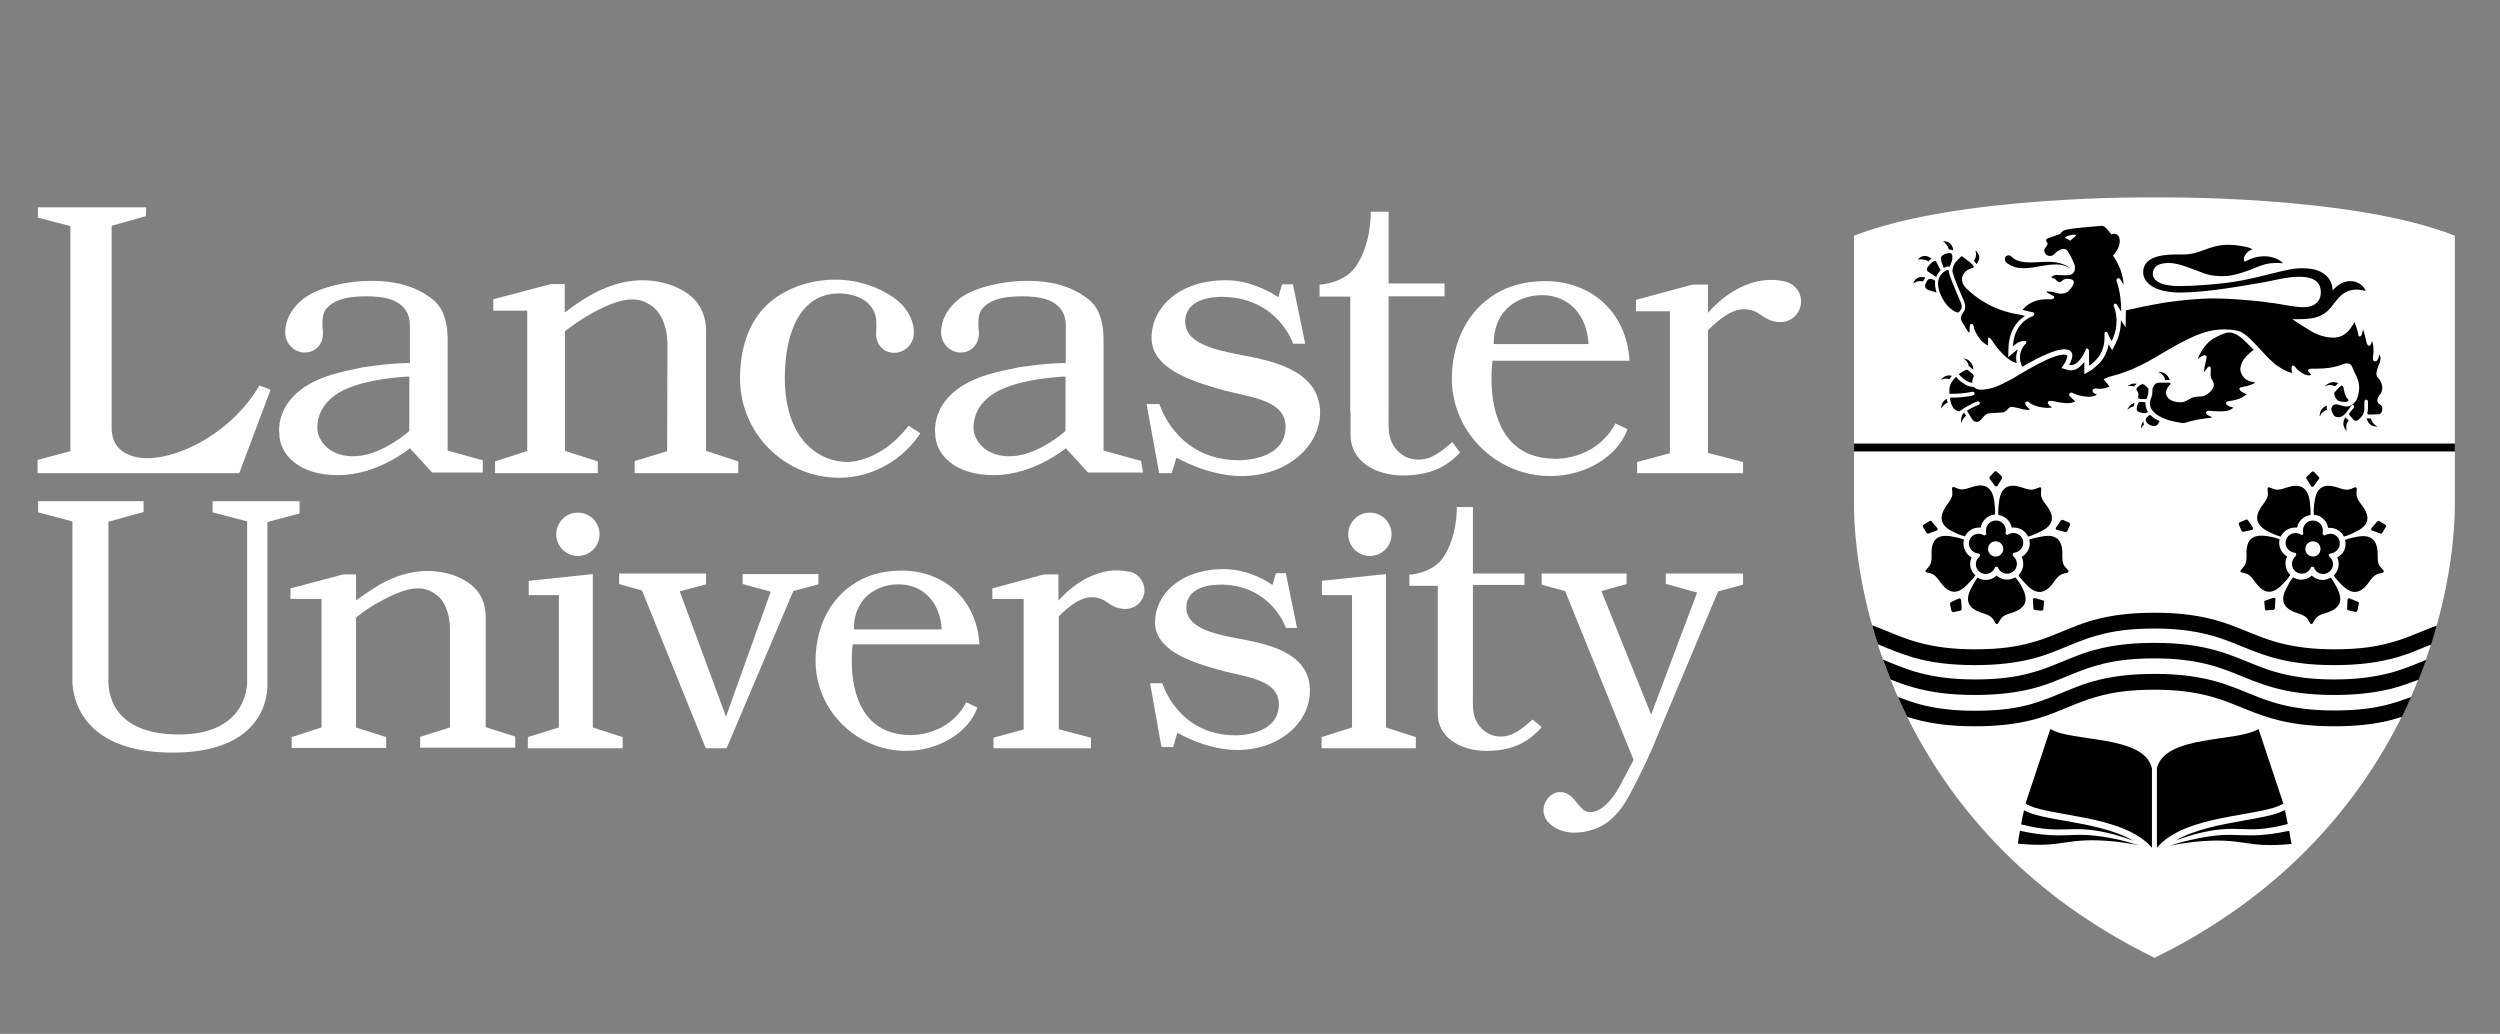 <svg width="266" height="110" viewBox="0 0 266 110" fill="none" xmlns="http://www.w3.org/2000/svg">
<rect x="0" y="0" width="266" height="110" fill="#808080" stroke="none"/>
<path d="M78.74 40.281C78.74 36.98 79.705 33.959 82.072 32.028C83.878 30.565 86.369 29.755 88.861 29.755C91.258 29.755 93.376 30.502 95.026 31.623C95.026 31.623 97.238 32.994 97.238 35.392C97.238 36.575 96.303 37.54 95.151 37.54C93.999 37.54 93.158 36.637 93.22 35.392C93.251 34.8 93.345 33.834 92.971 33.087C92.006 31.125 89.265 31.219 89.265 31.219C85.248 31.219 83.504 35.236 83.504 40.187C83.504 46.758 87.117 49.156 90.2 49.156C90.2 49.156 93.687 49.218 96.677 45.294L97.923 46.104C96.054 48.938 92.847 50.838 89.203 50.838C83.411 50.775 78.74 46.073 78.74 40.281ZM87.023 61.083H79.02V62.142L82.009 62.952L77.245 76.249L72.324 62.921L75.127 62.173V61.021H65.878V62.142L68.307 62.827L75.096 79.612H77.307L84.407 62.889L87.085 62.173V61.083H87.023ZM28.477 55.571V55.54L31.872 54.637V53.329H22.623V54.512L26.297 55.478V72.45C26.297 72.45 26.578 78.149 19.041 78.149C11.536 78.149 11.536 73.197 11.536 72.45C11.536 71.765 11.536 58.187 11.536 55.509L15.273 54.481V53.329H4.062V54.512L7.706 55.478V72.17C7.706 72.17 7.083 80.079 18.387 80.079C29.131 80.079 28.446 72.637 28.446 72.637V55.571H28.477ZM177.302 62.142L180.572 63.045L175.683 76.031L170.389 62.889L173.067 62.142V61.021H164.036V62.204L166.527 62.889L173.814 80.858C173.347 81.73 172.88 82.633 172.413 83.505C171.853 84.564 170.7 86.277 169.361 86.401C168.147 86.526 167.804 85.031 166.839 84.502C165.095 83.536 163.444 85.872 164.628 87.367C165.219 88.083 166.216 88.519 167.119 88.581C168.116 88.644 169.143 88.457 170.046 88.052C170.545 87.834 171.043 87.522 171.448 87.149C172.289 86.401 172.911 85.467 173.441 84.471C174.313 82.82 175.122 81.201 175.839 79.519C176.461 78.055 177.053 76.592 177.676 75.128C178.423 73.353 179.171 71.578 179.918 69.803C180.572 68.277 181.195 66.72 181.849 65.194C182.16 64.447 182.472 63.699 182.783 62.983C182.783 62.952 182.783 62.952 182.814 62.921L185.461 62.204V61.021H177.24V62.142H177.302ZM28.789 41.464L27.792 41.09L27.605 40.997C24.834 45.824 19.322 48.751 15.678 48.751C15.678 48.751 11.879 48.938 11.879 45.544V24.025L15.522 22.997L15.553 22.063H4.031V23.153L7.488 24.056V48.004L4 48.938V50.339H25.456L28.789 41.464ZM56.131 47.973L52.674 49.094V50.339H63.605V49.094L60.117 47.973V35.267V35.236C61.082 34.488 62.11 33.803 63.2 33.212C64.539 32.495 66.314 31.655 67.871 31.904C68.681 32.028 69.584 32.589 70.051 33.243C70.767 34.208 71.016 35.547 71.016 36.731L70.985 47.91C70.985 47.817 70.985 48.004 70.985 48.004L67.529 49.063V50.339H78.553V49.094L75.127 47.973V35.205C75.127 33.772 74.629 32.464 73.539 31.53C72.387 30.565 70.923 30.066 69.428 29.88C66.75 29.568 64.165 30.502 61.954 31.935C61.331 32.34 60.709 32.776 60.086 33.243V30.222H58.622L52.487 31.841V33.056H56.1V47.973H56.131ZM70.985 47.879C70.985 47.879 70.985 47.91 70.985 47.942V47.879ZM47.878 77.339C47.878 77.339 47.878 77.37 47.878 77.401V77.339ZM51.678 77.37V65.661C51.678 64.353 51.242 63.139 50.214 62.298C49.155 61.395 47.785 60.959 46.446 60.803C43.986 60.523 41.619 61.364 39.595 62.703C39.003 63.076 38.443 63.481 37.882 63.886V61.114H36.543L30.906 62.609V63.73H34.207V77.401L31.031 78.429V79.581H41.09V78.429L37.882 77.401V65.723V65.692C38.754 65.007 39.719 64.353 40.716 63.855C41.962 63.201 43.55 62.422 45.013 62.64C45.73 62.765 46.57 63.263 47.006 63.855C47.66 64.758 47.878 65.972 47.878 67.062V77.308C47.878 77.246 47.878 77.401 47.878 77.401L44.702 78.398V79.55H54.823V78.367L51.678 77.37ZM131.68 37.696C128.597 37.104 126.106 36.295 126.106 34.239C126.106 31.748 129.095 31.53 130.341 31.592C136.04 31.81 137.597 36.575 137.597 36.575H138.874L137.566 30.253H136.414L136.009 31.623C135.012 30.969 132.926 29.817 130.434 29.817C125.421 29.817 122.524 32.745 122.524 35.952C122.524 39.16 126.635 40.499 129.749 41.402C132.77 42.274 136.787 42.429 136.787 45.419C136.787 49.063 131.836 48.969 131.836 48.969C125.109 48.969 123.365 42.99 123.365 42.99H121.995L123.334 50.339H124.673L125.171 48.689C125.171 48.689 128.535 50.651 132.054 50.651C137.067 50.651 140.462 47.381 140.462 43.893C140.4 39.16 134.888 38.319 131.68 37.696ZM159.676 78.367C158.088 78.367 156.998 77.121 156.78 75.813C156.687 75.253 156.718 74.256 156.718 73.353V62.236H162.199V61.021H156.718V53.952H155.005C155.005 53.952 155.098 57.097 153.541 59.339C152.358 61.052 149.96 61.145 149.96 61.145V62.329H152.981V73.664C152.981 74.567 152.981 75.408 152.981 75.969C152.981 78.46 155.41 79.893 158.15 79.893C161.669 79.893 163.102 78.367 164.036 77.37L163.071 76.561C161.981 77.495 161.015 78.367 159.676 78.367ZM143.701 43.831C143.701 44.796 143.701 45.73 143.701 46.322C143.701 49.032 146.317 50.589 149.275 50.589C152.732 50.589 154.32 49.218 155.348 48.16C155.067 47.786 154.787 47.412 154.538 47.038C153.386 48.004 152.358 48.907 150.925 48.907C149.182 48.907 148.029 47.568 147.811 46.166C147.718 45.575 147.749 44.485 147.749 43.488V31.53H153.697V30.16H147.749V22.53H145.849C145.849 22.53 145.943 25.924 144.261 28.354C142.984 30.191 140.4 30.284 140.4 30.284V31.561H143.669V43.831H143.701ZM154.476 40.281C154.476 36.824 155.877 33.585 158.462 31.717C160.143 30.471 162.168 29.911 164.41 29.911C169.361 29.911 173.098 33.274 173.378 38.381H158.804C158.804 38.381 157.278 48.813 165.5 48.813C165.5 48.813 169.797 49 171.884 45.045L173.16 45.668C172.133 48.596 168.645 50.651 164.939 50.651C159.24 50.651 154.476 46.011 154.476 40.281ZM158.929 36.606H169.019C168.863 33.461 166.87 31.405 164.067 31.405C161.794 31.405 158.929 32.745 158.929 36.606ZM90.729 68.588C90.729 68.588 89.328 78.211 96.926 78.211C96.926 78.211 100.881 78.367 102.812 74.723L103.995 75.284C103.03 77.993 99.822 79.893 96.397 79.893C91.165 79.893 86.774 75.595 86.774 70.301C86.774 67.094 88.051 64.135 90.449 62.391C92.006 61.239 93.843 60.71 95.93 60.71C100.507 60.71 103.933 63.824 104.213 68.557H90.729V68.588ZM90.854 66.969H100.196C100.04 64.073 98.203 62.173 95.618 62.173C93.532 62.173 90.854 63.388 90.854 66.969ZM190.008 29.973C189.977 29.973 189.977 29.973 189.946 29.942C189.915 29.942 189.915 29.942 189.883 29.942C185.679 29.008 182.409 32.464 181.724 33.305V30.284H180.074L174.064 31.904V33.118H177.676V48.222L174.188 49.156V50.339H185.461V49.156L181.724 48.191V35.142C181.973 34.893 183.873 32.9 185.492 32.9C187.33 32.9 187.392 34.084 189.229 34.27H189.261C189.323 34.27 189.385 34.27 189.447 34.27C190.662 34.27 191.627 33.274 191.627 32.09C191.658 31.063 190.942 30.222 190.008 29.973ZM120.251 60.834C120.22 60.834 120.22 60.834 120.189 60.834C120.158 60.834 120.158 60.834 120.127 60.834C116.265 59.993 113.244 63.17 112.621 63.917V61.114H111.096L105.583 62.609V63.73H108.916V77.619L105.708 78.491V79.612H116.078V78.491L112.653 77.588V65.599C112.871 65.35 114.614 63.543 116.109 63.543C117.822 63.543 117.853 64.633 119.535 64.789H119.566C119.628 64.789 119.691 64.789 119.753 64.789C120.874 64.789 121.777 63.886 121.777 62.765C121.746 61.862 121.123 61.052 120.251 60.834ZM63.075 61.083L56.255 61.8V63.325H59.463V77.401L56.162 78.429V79.612H66.252V78.429L63.075 77.401V61.083ZM61.487 54.544C60.21 54.544 59.183 55.571 59.183 56.848C59.183 58.125 60.21 59.153 61.487 59.153C62.764 59.153 63.792 58.125 63.792 56.848C63.792 55.571 62.764 54.544 61.487 54.544ZM147.469 61.083L140.649 61.8V63.325H143.856V77.401L140.618 78.429V79.612H150.645V78.429L147.469 77.401V61.083ZM143.451 56.848C143.451 58.125 144.479 59.153 145.756 59.153C147.033 59.153 148.06 58.125 148.06 56.848C148.06 55.571 147.033 54.544 145.756 54.544C144.479 54.544 143.451 55.571 143.451 56.848ZM113.4 38.63V34.644C113.4 31.623 110.161 31.53 108.76 31.53C107.639 31.53 105.521 31.592 104.494 32.869C103.933 33.554 104.12 34.8 104.151 35.36C104.213 36.575 103.372 37.509 102.22 37.509C101.068 37.509 100.134 36.544 100.134 35.36C100.134 32.962 102.345 31.592 102.345 31.592C104.026 30.471 106.891 29.88 109.289 29.88C111.781 29.88 113.867 30.378 115.736 31.779C116.67 32.495 117.417 33.71 117.417 36.201C117.417 39.471 117.417 47.942 117.417 47.942L121.403 49.032L121.621 50.277H115.767L113.4 47.692C113.4 47.692 110.006 50.557 105.739 50.557C101.473 50.557 99.511 48.253 99.511 46.135C99.511 46.135 98.795 41.744 105.147 39.845C106.331 39.502 107.421 39.284 108.324 39.097C111.718 38.568 113.4 38.63 113.4 38.63ZM113.369 40.063C113.369 40.063 109.383 40.187 106.673 41.371C104.618 42.274 103.497 43.831 103.59 45.699C103.653 46.821 104.867 48.72 107.763 48.533C110.628 48.346 113.369 45.855 113.369 45.855V40.063ZM131.369 67.872C128.535 67.343 126.23 66.564 126.23 64.665C126.23 62.36 128.971 62.173 130.123 62.204C135.386 62.391 136.818 66.813 136.818 66.813H138.002L136.818 60.99H135.76L135.386 62.236C134.483 61.613 132.552 60.554 130.216 60.554C125.576 60.554 122.898 63.263 122.898 66.222C122.898 69.18 126.697 70.426 129.562 71.235C132.334 72.045 136.071 72.201 136.071 74.941C136.071 78.305 131.493 78.242 131.493 78.242C125.296 78.242 123.677 72.699 123.677 72.699H122.369L123.583 79.488H124.829L125.265 77.962C125.265 77.962 128.348 79.799 131.618 79.799C136.258 79.799 139.372 76.778 139.372 73.54C139.434 69.211 134.358 68.433 131.369 67.872ZM43.612 38.63V34.644C43.612 31.623 40.373 31.53 38.972 31.53C37.851 31.53 35.733 31.592 34.706 32.869C34.145 33.554 34.332 34.8 34.363 35.36C34.425 36.575 33.584 37.509 32.432 37.509C31.28 37.509 30.346 36.544 30.346 35.36C30.346 32.962 32.557 31.592 32.557 31.592C34.238 30.471 37.103 29.88 39.501 29.88C41.993 29.88 44.079 30.378 45.948 31.779C46.882 32.495 47.629 33.71 47.629 36.201C47.629 39.471 47.629 47.942 47.629 47.942L51.366 48.969V50.277H45.979L43.612 47.692C43.612 47.692 40.218 50.557 35.951 50.557C31.685 50.557 29.723 48.253 29.723 46.135C29.723 46.135 29.007 41.744 35.359 39.845C36.543 39.502 37.633 39.284 38.536 39.097C41.93 38.568 43.612 38.63 43.612 38.63ZM43.55 40.063C43.55 40.063 39.564 40.187 36.854 41.371C34.799 42.274 33.678 43.831 33.771 45.699C33.834 46.821 35.048 48.72 37.944 48.533C40.809 48.346 43.55 45.855 43.55 45.855V40.063Z" fill="white"/>
<path d="M261.197 47.63V53.547C261.197 64.571 255.779 88.924 229.246 101.91C202.682 88.955 197.264 64.571 197.264 53.547V47.63H261.197Z" fill="white"/>
<path d="M229.246 21.005C229.246 21.005 250.111 20.693 261.197 25.084V47.631H197.264V25.084C208.381 20.724 229.246 21.005 229.246 21.005Z" fill="white"/>
<path d="M204.209 27.607C204.146 27.607 204.084 27.638 204.053 27.638C204.084 27.576 204.146 27.514 204.24 27.451C204.364 27.327 204.551 27.233 204.8 27.233C204.987 27.233 205.236 27.296 205.517 27.514C205.485 27.545 205.423 27.576 205.392 27.607C205.299 27.669 205.236 27.732 205.174 27.825C205.081 27.732 204.863 27.607 204.52 27.607C204.395 27.576 204.302 27.576 204.209 27.607ZM204.863 29.538C204.707 29.476 204.551 29.476 204.427 29.476C204.084 29.476 203.866 29.631 203.742 29.818C203.648 29.943 203.586 30.067 203.555 30.192C203.586 30.161 203.648 30.13 203.679 30.099C203.928 29.943 204.146 29.912 204.333 29.912C204.458 29.912 204.551 29.943 204.613 29.943C204.707 29.725 204.831 29.6 204.863 29.538C204.863 29.569 204.863 29.569 204.863 29.538ZM205.081 28.448C205.049 28.479 205.049 28.51 205.049 28.51V28.541C205.049 28.573 205.018 28.604 205.018 28.666C205.018 28.759 205.049 28.853 205.205 28.946C205.392 29.04 205.735 29.289 206.015 29.476C206.108 29.195 206.264 28.977 206.482 28.759L206.046 27.919V27.887L206.015 27.825C205.984 27.794 205.921 27.763 205.859 27.763C205.797 27.763 205.735 27.794 205.641 27.856C205.361 28.074 205.174 28.323 205.081 28.448ZM206.669 42.898C206.575 43.084 206.544 43.303 206.544 43.458V43.489C206.544 43.458 206.575 43.427 206.607 43.396C206.762 43.084 207.043 42.929 207.229 42.835C207.198 42.711 207.167 42.555 207.136 42.431C206.918 42.555 206.762 42.711 206.669 42.898ZM207.51 32.808C207.914 33.15 208.164 33.244 208.288 33.244C208.382 33.244 208.444 33.213 208.506 33.119C208.537 33.057 208.6 32.995 208.662 32.901C208.724 32.808 208.724 32.714 208.724 32.621C208.724 32.434 208.662 32.216 208.6 32.123C208.568 32.029 207.634 29.912 207.385 29.071C207.354 28.946 207.354 28.822 207.323 28.759L207.292 28.728C207.292 28.728 207.261 28.728 207.229 28.728C207.167 28.728 207.074 28.759 206.98 28.822C206.42 29.164 206.202 29.663 206.202 30.223C206.233 31.22 206.98 32.403 207.51 32.808ZM205.89 30.005C205.89 29.974 205.89 29.943 205.89 29.881C205.89 29.818 205.548 29.694 205.517 29.694C205.392 29.663 205.236 29.663 205.112 29.787C205.018 29.912 204.831 30.192 204.831 30.441C204.831 30.534 204.863 30.628 204.925 30.69C204.987 30.752 205.081 30.815 205.236 30.877C205.517 30.97 205.797 31.033 206.046 31.126C205.953 30.815 205.89 30.503 205.89 30.192C205.89 30.13 205.89 30.067 205.89 30.005ZM207.354 26.548C207.385 26.548 207.416 26.548 207.447 26.548C207.603 26.548 207.728 26.611 207.821 26.642C207.79 26.237 207.634 26.019 207.447 25.863C207.261 25.707 207.043 25.676 206.856 25.676C206.825 25.676 206.762 25.676 206.731 25.676C206.762 25.707 206.825 25.739 206.856 25.77C207.229 26.081 207.323 26.393 207.354 26.548ZM206.544 27.701C206.575 27.825 206.607 27.981 206.669 28.105C206.669 28.137 206.825 28.51 206.793 28.51C206.825 28.51 206.825 28.479 206.856 28.479C206.98 28.417 207.136 28.355 207.261 28.355C207.323 28.355 207.385 28.355 207.447 28.386C207.479 28.261 207.541 28.137 207.603 27.981C207.665 27.794 207.728 27.638 207.728 27.545C207.728 27.483 207.728 27.42 207.728 27.327C207.728 27.233 207.728 27.109 207.665 27.047C207.634 26.984 207.572 26.922 207.416 26.922C207.354 26.922 207.292 26.922 207.229 26.953C207.011 27.015 206.7 27.078 206.575 27.296C206.482 27.42 206.513 27.545 206.544 27.701ZM210.312 28.105C210.53 27.825 210.593 27.576 210.593 27.389C210.593 27.171 210.499 26.984 210.375 26.829C210.312 26.735 210.219 26.673 210.188 26.642C210.188 26.673 210.219 26.735 210.219 26.797C210.25 26.891 210.25 26.984 210.25 27.078C210.25 27.42 210.094 27.638 210.032 27.732C210.126 27.856 210.219 27.981 210.312 28.105ZM217.506 26.673C217.506 26.548 217.599 26.393 217.662 26.299C217.755 26.175 217.911 26.019 217.849 25.863C217.817 25.77 217.693 25.707 217.693 25.583C217.693 25.521 217.724 25.458 217.786 25.427C217.849 25.365 217.942 25.334 218.035 25.303C218.316 25.209 219.188 24.898 219.188 24.898C219.281 24.804 219.312 24.742 219.406 24.649C219.499 24.555 219.686 24.462 220.06 24.4C220.963 24.213 223.454 24.057 223.672 24.026C223.734 24.026 223.828 24.057 223.952 24.15C224.108 24.275 224.264 24.462 224.388 24.618C224.451 24.68 224.513 24.773 224.544 24.804C224.575 24.867 224.606 24.898 224.606 24.898L224.637 24.96L224.669 24.929C224.669 24.929 224.7 24.898 224.762 24.898C224.824 24.898 224.887 24.867 224.949 24.867C225.042 24.867 225.167 24.898 225.26 24.96C225.354 25.022 225.447 25.147 225.509 25.365C225.541 25.458 225.541 25.583 225.541 25.676C225.541 26.268 225.136 26.86 224.855 27.171L224.824 27.202L224.855 27.233C225.79 28.604 225.945 29.849 225.945 30.254C225.821 30.099 225.665 29.818 225.665 29.818C225.665 29.818 225.634 29.787 225.603 29.725C225.572 29.694 225.509 29.631 225.447 29.6C225.416 29.6 225.416 29.6 225.385 29.6C225.354 29.6 225.291 29.6 225.26 29.663C225.229 29.694 225.198 29.756 225.198 29.787C225.198 29.849 225.198 29.912 225.229 29.974C225.634 31.157 225.696 32.403 225.696 33.088C225.696 33.119 225.696 33.119 225.696 33.15C225.541 32.901 225.291 32.496 225.291 32.496C225.229 32.372 225.136 32.309 225.042 32.309C224.98 32.309 224.949 32.341 224.918 32.372C224.887 32.403 224.887 32.465 224.887 32.496C224.887 32.528 224.887 32.559 224.918 32.59C225.136 33.15 225.198 33.68 225.198 34.147C225.198 34.801 225.073 35.33 224.918 35.735C224.855 35.922 224.793 36.078 224.731 36.202C224.731 36.233 224.7 36.264 224.7 36.296C224.669 36.233 224.637 36.171 224.575 36.078C224.482 35.922 224.357 35.704 224.295 35.548C224.264 35.486 224.233 35.424 224.201 35.361C224.17 35.33 224.108 35.299 224.077 35.299C224.015 35.299 223.983 35.33 223.952 35.361C223.921 35.392 223.921 35.455 223.921 35.517C223.921 35.548 223.921 35.579 223.921 35.579C223.921 35.704 223.921 35.828 223.921 35.922C223.921 37.012 223.485 37.79 223.049 38.258C222.831 38.507 222.613 38.694 222.458 38.787C222.395 38.849 222.333 38.88 222.271 38.911C222.271 38.631 222.271 37.728 222.271 37.354C222.271 37.292 222.24 37.23 222.208 37.168C222.177 37.136 222.146 37.074 222.084 37.074C222.053 37.074 222.022 37.074 221.99 37.105C221.959 37.136 221.928 37.168 221.928 37.199C221.617 37.915 221.305 38.32 221.025 38.569C220.745 38.787 220.527 38.849 220.34 38.849C220.247 38.849 220.184 38.849 220.153 38.818C220.184 38.756 220.247 38.662 220.309 38.538C220.402 38.32 220.496 38.071 220.496 37.822C220.496 37.635 220.433 37.479 220.309 37.354C220.184 37.23 219.966 37.168 219.624 37.168C219.53 37.168 219.437 37.168 219.312 37.199C218.565 37.292 217.537 37.759 216.665 38.195C215.949 38.569 215.326 38.943 215.17 39.036C214.984 38.662 214.921 38.351 214.921 38.039C214.921 37.604 215.046 37.261 215.202 37.012C215.264 36.887 215.326 36.794 215.388 36.732C215.42 36.7 215.42 36.669 215.451 36.669L215.482 36.638C215.482 36.638 215.513 36.607 215.544 36.576C215.575 36.545 215.606 36.483 215.606 36.42C215.606 36.389 215.575 36.327 215.544 36.296C215.513 36.264 215.451 36.264 215.388 36.264C215.015 36.296 214.734 36.42 214.516 36.576C214.361 36.669 214.267 36.763 214.174 36.856C214.236 35.673 214.641 34.925 215.108 34.427C215.575 33.929 216.074 33.711 216.198 33.68C216.292 33.649 216.354 33.617 216.385 33.555C216.416 33.524 216.447 33.462 216.447 33.431C216.447 33.4 216.447 33.368 216.447 33.368C216.447 33.337 216.416 33.306 216.385 33.275C216.323 33.213 216.198 33.213 216.198 33.213C216.198 33.213 215.918 33.15 215.669 33.088C215.544 33.057 215.388 33.026 215.295 32.995C215.264 32.995 215.233 32.964 215.202 32.964C215.98 31.998 217.101 31.842 217.693 31.842C217.817 31.842 217.942 31.842 218.004 31.842C218.035 31.842 218.067 31.842 218.098 31.842C218.129 31.842 218.129 31.842 218.129 31.842C218.16 31.842 218.222 31.842 218.253 31.842C218.347 31.842 218.409 31.811 218.471 31.78C218.534 31.749 218.565 31.687 218.565 31.624C218.565 31.562 218.534 31.5 218.503 31.5C218.471 31.469 218.44 31.469 218.44 31.469H218.409C218.378 31.438 218.253 31.375 217.973 31.22C217.88 31.157 217.817 31.126 217.786 31.095C217.755 31.064 217.755 31.033 217.755 31.033V31.002C217.817 31.002 217.942 31.002 218.067 31.033C218.253 31.033 218.471 31.064 218.534 31.095C218.814 31.188 219.063 31.251 219.281 31.251C219.686 31.251 219.997 31.095 220.184 30.877C220.371 30.69 220.496 30.472 220.558 30.348C220.62 30.254 220.651 30.161 220.651 30.067C220.651 29.881 220.558 29.756 220.402 29.725C220.309 29.694 220.184 29.663 219.997 29.663C219.811 29.663 219.593 29.694 219.406 29.881C219.281 30.005 219.188 30.036 219.125 30.036C219.094 30.036 219.063 30.036 219.032 30.005H219.001L218.627 29.663C218.471 29.631 218.378 29.569 218.316 29.538C218.253 29.507 218.253 29.476 218.253 29.476L218.285 29.445C218.285 29.445 218.316 29.413 218.347 29.413C218.565 29.289 218.658 29.258 218.845 29.258C219.032 29.258 219.281 29.289 219.717 29.289C219.779 29.289 219.873 29.289 219.966 29.289C220.309 29.289 220.496 29.164 220.62 29.009C220.745 28.853 220.776 28.666 220.776 28.51C220.776 28.292 220.714 28.137 220.714 28.137C220.714 28.137 220.496 27.483 220.029 26.766C219.904 26.548 219.717 26.486 219.561 26.486C219.312 26.486 219.063 26.642 218.876 26.766C218.689 26.891 218.565 27.047 218.565 27.047C218.409 27.202 218.253 27.233 218.098 27.233C217.942 27.233 217.786 27.171 217.662 27.047C217.599 26.984 217.537 26.829 217.506 26.673ZM219.904 25.396C220.029 25.458 220.153 25.521 220.247 25.583L220.278 25.614L220.309 25.583C220.309 25.583 220.433 25.458 220.589 25.334C220.651 25.271 220.9 25.116 220.869 25.022C220.838 24.867 220.153 25.053 220.06 25.085C219.966 25.116 219.873 25.147 219.842 25.178C219.811 25.178 219.779 25.209 219.779 25.209L219.748 25.24C219.624 25.365 219.873 25.396 219.904 25.396ZM207.759 28.977C207.914 29.6 208.506 30.97 208.786 31.624C208.88 31.842 208.942 31.967 208.942 31.967C208.942 31.967 209.098 32.278 209.098 32.621C209.098 32.777 209.067 32.964 208.973 33.119C208.849 33.337 208.724 33.462 208.724 33.493V33.524C208.724 33.524 208.693 33.555 208.693 33.586C208.662 33.649 208.631 33.742 208.631 33.835C208.631 33.929 208.662 34.085 208.755 34.24C208.755 34.24 208.88 34.427 209.004 34.645C209.129 34.863 209.285 35.112 209.378 35.237C209.409 35.268 209.44 35.33 209.472 35.361C209.503 35.392 209.534 35.424 209.534 35.424V35.392C209.534 35.361 209.565 35.299 209.565 35.175C209.565 35.143 209.565 35.143 209.565 35.112V35.081C209.565 34.956 209.565 34.77 209.596 34.645C209.596 34.521 209.69 34.458 209.783 34.458C209.845 34.458 209.939 34.521 209.97 34.614C210.001 34.707 210.032 34.894 210.094 35.081C210.094 35.081 210.094 35.112 210.126 35.143C210.126 35.175 210.157 35.237 210.188 35.299C210.25 35.424 210.344 35.611 210.468 35.797C210.686 36.171 211.06 36.545 211.527 36.763C211.527 36.7 211.527 36.638 211.527 36.607C211.527 36.358 211.527 36.202 211.527 36.14C211.527 36.14 211.527 36.109 211.527 36.078C211.527 36.047 211.527 36.015 211.527 35.984C211.527 35.953 211.589 35.922 211.62 35.922C211.651 35.922 211.683 35.953 211.714 35.953C211.745 35.984 211.776 35.984 211.776 36.015C211.807 36.047 211.807 36.078 211.838 36.078L211.869 36.109C211.869 36.109 211.901 36.14 211.932 36.202C211.963 36.264 212.056 36.358 212.119 36.483C212.274 36.732 212.523 37.043 212.804 37.354C213.333 37.946 213.987 38.507 214.579 38.631C214.548 38.475 214.516 38.289 214.516 38.133C214.516 37.79 214.579 37.479 214.703 37.168C214.641 37.23 214.579 37.261 214.516 37.292L213.676 38.008L213.707 36.918C213.769 35.797 214.112 34.894 214.766 34.178C214.984 33.96 215.202 33.773 215.451 33.617C215.357 33.586 215.264 33.586 215.202 33.555C215.17 33.555 215.108 33.524 215.077 33.524L214.828 33.462C213.364 33.244 211.247 32.621 209.254 30.721C209.004 30.503 208.755 30.13 208.755 29.694C208.755 29.476 208.818 29.258 209.004 29.04C209.16 28.822 209.44 28.635 209.845 28.51H209.876L209.939 28.479C209.97 28.448 210.001 28.417 210.001 28.386C210.001 28.323 209.939 28.168 209.69 27.981C209.378 27.732 209.129 27.545 208.973 27.42C208.818 27.296 208.755 27.265 208.755 27.265C208.724 27.265 208.662 27.265 208.568 27.389C208.382 27.576 207.759 28.074 207.759 28.728C207.728 28.759 207.728 28.853 207.759 28.977ZM210.001 40.064V40.002C210.001 39.939 209.97 39.846 209.845 39.752C209.721 39.659 209.596 39.566 209.503 39.472C209.409 39.41 209.378 39.347 209.347 39.347C209.347 39.347 209.316 39.347 209.285 39.347C209.254 39.347 209.191 39.347 209.098 39.41C209.067 39.41 209.067 39.441 209.004 39.441C208.973 39.472 208.911 39.503 208.849 39.534C208.724 39.597 208.568 39.69 208.413 39.815C208.444 39.846 208.475 39.877 208.506 39.908C208.693 40.126 209.004 40.406 209.378 40.593C209.534 40.655 209.721 40.718 209.876 40.749C209.876 40.687 209.845 40.593 209.845 40.531C209.908 40.282 210.001 40.064 210.001 40.064ZM207.416 39.939C207.105 39.939 206.887 40.064 206.731 40.188C206.638 40.251 206.575 40.344 206.513 40.406C206.544 40.406 206.575 40.375 206.607 40.375C206.762 40.313 206.918 40.282 207.074 40.282C207.198 40.282 207.323 40.313 207.416 40.344C207.479 40.219 207.572 40.095 207.696 40.002C207.603 39.97 207.51 39.939 207.416 39.939ZM209.44 38.32C209.254 38.195 209.067 38.164 208.911 38.133C208.942 38.164 208.973 38.164 209.004 38.195C209.378 38.475 209.472 38.787 209.472 38.974C209.503 38.974 209.503 38.974 209.534 39.005H209.565L209.596 39.036C209.596 39.036 209.783 39.192 209.97 39.347C209.939 38.787 209.69 38.507 209.44 38.32ZM248.43 41.091C248.523 41.06 248.585 40.967 248.679 40.873C248.71 40.842 248.741 40.811 248.803 40.78C248.616 40.687 248.43 40.655 248.274 40.655C247.994 40.655 247.776 40.78 247.589 40.905C247.495 40.967 247.433 41.029 247.371 41.091C247.402 41.091 247.433 41.06 247.464 41.06C247.62 40.998 247.776 40.967 247.9 40.967C248.149 40.967 248.336 41.06 248.43 41.091ZM248.367 41.901C248.367 42.119 248.523 42.368 248.648 42.524C248.741 42.648 248.897 42.68 249.052 42.711C249.208 42.742 249.364 42.773 249.519 42.773C249.644 42.773 249.987 42.711 249.862 42.524C249.8 42.431 249.706 42.368 249.644 42.244C249.582 42.119 249.519 41.995 249.488 41.87C249.426 41.683 249.395 41.496 249.364 41.309C249.364 41.247 249.333 41.185 249.301 41.123C249.27 41.06 249.208 41.029 249.146 41.029C249.115 41.029 249.052 41.06 248.959 41.154C248.648 41.465 248.585 41.527 248.492 41.652C248.367 41.714 248.367 41.808 248.367 41.901ZM246.966 43.645C246.841 43.863 246.81 44.112 246.81 44.268V44.299C246.841 44.268 246.841 44.237 246.872 44.206C247.122 43.77 247.433 43.645 247.589 43.614C247.589 43.552 247.558 43.489 247.558 43.427C247.558 43.334 247.558 43.271 247.589 43.178C247.589 43.178 247.589 43.178 247.589 43.147C247.277 43.271 247.09 43.458 246.966 43.645ZM230.367 40.437C230.461 40.437 230.523 40.437 230.585 40.437C230.648 40.437 230.679 40.437 230.741 40.437H230.772C230.803 40.437 230.835 40.437 230.866 40.437C230.741 40.095 230.554 39.877 230.367 39.752C230.149 39.628 229.932 39.566 229.745 39.566C229.682 39.566 229.651 39.566 229.589 39.566C229.62 39.566 229.651 39.597 229.682 39.597C230.149 39.815 230.305 40.126 230.336 40.282L230.367 40.437ZM249.644 44.517C249.613 44.486 249.582 44.455 249.551 44.392C249.395 44.642 249.333 44.859 249.333 45.078C249.333 45.451 249.551 45.731 249.706 45.887C249.706 45.856 249.675 45.825 249.675 45.794C249.644 45.669 249.644 45.545 249.644 45.451C249.644 45.14 249.737 44.953 249.831 44.859L249.893 44.766L249.862 44.735C249.8 44.642 249.737 44.548 249.644 44.517ZM252.291 44.61L252.26 44.517H251.949C251.917 44.517 251.855 44.517 251.793 44.517C251.917 44.891 252.104 45.109 252.291 45.233C252.509 45.358 252.758 45.389 252.945 45.389H252.976C252.945 45.389 252.914 45.358 252.883 45.327C252.478 45.109 252.322 44.766 252.291 44.61ZM209.004 43.863C208.724 44.112 208.662 44.423 208.662 44.673C208.662 44.797 208.693 44.922 208.693 45.015C208.693 44.984 208.724 44.953 208.724 44.922C208.818 44.579 209.036 44.361 209.191 44.237C209.16 44.174 209.098 44.081 209.036 44.019C209.036 43.956 209.004 43.925 209.004 43.863ZM227.098 40.811C226.786 40.811 226.537 40.967 226.381 41.06C226.413 41.06 226.444 41.06 226.475 41.06C226.537 41.06 226.568 41.06 226.631 41.06C226.786 41.06 226.942 41.091 227.066 41.123C227.16 40.998 227.253 40.936 227.347 40.842C227.253 40.811 227.16 40.811 227.098 40.811ZM227.502 42.244C227.502 42.275 227.502 42.275 227.502 42.306C227.502 42.368 227.502 42.368 227.565 42.399C227.627 42.431 227.72 42.462 227.907 42.462C228.001 42.462 228.063 42.462 228.156 42.462C228.281 42.462 228.343 42.462 228.406 42.431C228.437 42.368 228.437 42.306 228.468 42.244C228.499 42.119 228.561 41.995 228.561 41.87C228.592 41.745 228.592 41.652 228.592 41.559C228.592 41.496 228.592 41.434 228.592 41.34C228.468 41.216 228.281 41.029 228.188 40.967C228.125 40.936 228.063 40.873 227.97 40.873C227.907 40.873 227.814 40.905 227.72 40.967C227.627 41.029 227.534 41.091 227.44 41.185C227.378 41.247 227.316 41.34 227.316 41.403C227.316 41.434 227.316 41.496 227.378 41.559C227.502 41.745 227.534 41.901 227.534 42.026C227.502 42.15 227.502 42.212 227.502 42.244ZM253.038 42.867C252.976 42.773 252.945 42.68 252.945 42.586C252.945 42.337 253.101 42.15 253.225 41.963C253.256 41.932 253.256 41.901 253.288 41.901C253.412 41.714 253.474 41.496 253.474 41.247C253.474 40.936 253.35 40.531 252.945 40.095C252.945 40.095 252.852 40.002 252.852 39.783C252.852 39.628 252.883 39.379 253.038 39.005C253.163 38.694 253.288 38.413 253.288 38.133C253.288 38.008 253.256 37.853 253.163 37.697C253.101 37.946 253.038 38.475 252.696 38.444C252.447 38.444 252.478 38.133 252.478 37.946C252.478 37.915 252.478 37.853 252.509 37.79C252.54 37.666 252.54 37.479 252.54 37.261C252.54 36.95 252.509 36.607 252.385 36.264C252.322 36.483 252.291 36.638 252.198 36.732C252.167 36.763 252.104 36.794 252.073 36.794C252.011 36.794 251.949 36.763 251.917 36.7C251.886 36.638 251.855 36.607 251.824 36.545C251.793 36.42 251.793 36.327 251.762 36.327C251.762 36.327 251.731 36.047 251.637 35.766C251.575 35.486 251.481 35.175 251.419 35.019C251.419 35.112 251.388 35.237 251.357 35.361C251.326 35.517 251.295 35.735 251.108 35.797C250.983 35.828 250.921 35.704 250.921 35.579C250.89 35.455 250.859 35.299 250.827 35.175C250.765 34.956 250.703 34.707 250.609 34.489C250.578 34.365 250.516 34.303 250.485 34.271C250.485 34.303 250.454 34.334 250.454 34.365C250.423 34.458 250.36 34.552 250.267 34.676C250.111 34.925 249.893 35.237 249.613 35.455C249.052 35.891 248.585 35.922 248.212 35.922C247.651 35.922 246.686 35.735 245.845 35.206C245.378 34.894 244.568 34.427 244.039 34.053L243.914 33.96H244.101C244.288 33.96 244.475 33.96 244.661 33.96C245.471 33.96 246.343 33.867 246.904 33.586C247.62 33.244 247.962 32.777 248.305 32.341C248.648 31.905 248.959 31.438 249.582 31.095C249.955 30.877 250.36 30.815 250.734 30.815C251.17 30.815 251.544 30.908 251.699 30.97C251.544 30.41 250.89 29.912 250.08 29.912C249.488 29.912 248.866 30.161 248.274 30.815L248.18 30.908V30.784V30.752C248.18 30.721 248.18 30.721 248.18 30.69C248.18 30.628 248.149 30.534 248.149 30.441C248.087 30.223 247.994 29.943 247.807 29.663C247.402 29.102 246.623 28.541 245.035 28.541C244.911 28.541 244.786 28.541 244.63 28.541C243.322 28.604 240.893 29.382 238.651 29.818C236.471 30.254 233.232 30.441 231.862 30.441C231.333 30.441 230.835 30.379 230.367 30.285C229.932 30.192 229.558 30.005 229.309 29.756C229.153 29.569 229.06 29.382 229.06 29.133C229.06 28.635 229.34 28.323 229.682 28.168C230.025 28.012 230.461 27.981 230.772 27.981C231.831 27.981 233.295 28.635 234.478 29.071C235.319 29.382 236.129 29.382 236.596 29.382C237.81 29.382 239.367 28.728 240.146 28.417C240.769 28.168 241.298 27.981 242.201 27.981C242.419 27.981 242.668 27.981 242.917 28.012C242.575 27.638 241.859 27.265 240.924 27.265C240.333 27.265 239.617 27.42 238.9 27.825L238.838 27.856L238.807 27.794C238.776 27.732 238.745 27.669 238.745 27.576C238.745 27.389 238.838 27.171 239.025 26.953C239.181 26.766 239.399 26.611 239.679 26.517C239.492 26.424 239.212 26.299 238.807 26.237C238.34 26.143 237.779 26.05 237.156 26.05C237.094 26.05 237.032 26.05 236.938 26.05C235.911 26.081 235.226 26.33 234.572 26.579C233.886 26.829 233.232 27.078 232.267 27.078C232.174 27.078 232.08 27.078 232.018 27.078C231.831 27.078 231.644 27.078 231.426 27.078C230.492 27.078 229.651 27.202 229.028 27.483C228.406 27.794 228.032 28.261 228.032 28.977C228.032 29.6 228.406 30.13 229.091 30.534C229.776 30.908 230.772 31.126 231.987 31.126C232.018 31.126 232.049 31.126 232.049 31.126C235.101 31.095 238.776 30.379 241.018 30.005C241.765 29.881 243.322 29.445 244.661 29.445C245.284 29.445 245.845 29.538 246.25 29.787C246.686 30.036 246.935 30.472 246.935 31.095C246.935 31.406 246.872 31.811 246.592 32.123C246.312 32.434 245.845 32.683 245.066 32.683C244.163 32.683 243.135 32.434 241.89 32.247H241.796C241.547 32.216 241.267 32.185 240.956 32.123C239.149 31.905 236.814 31.749 235.506 31.749C235.381 31.749 235.257 31.749 235.163 31.749C234.167 31.78 232.236 31.905 230.399 32.185C228.499 32.496 226.755 32.901 226.195 33.026V33.088L226.163 34.832L225.665 34.053C225.665 34.085 225.665 34.116 225.665 34.147C225.665 34.863 225.509 35.486 225.385 35.891C225.291 36.109 225.229 36.296 225.167 36.389C225.136 36.42 225.136 36.451 225.136 36.483L224.731 37.261L224.357 36.638C224.233 37.386 223.921 38.039 223.423 38.6C223.298 38.725 223.08 38.943 222.8 39.161C222.769 39.192 222.769 39.192 222.738 39.223C222.644 39.285 222.582 39.347 222.52 39.379L221.772 39.815V38.507C221.617 38.694 221.461 38.88 221.305 39.005C220.994 39.285 220.651 39.41 220.309 39.41C220.184 39.41 220.091 39.379 219.966 39.347L219.343 39.161L219.686 38.631C219.717 38.6 219.779 38.507 219.811 38.382C219.935 38.133 219.966 37.977 219.966 37.884C219.966 37.853 219.966 37.822 219.935 37.79C219.904 37.759 219.779 37.728 219.593 37.728C219.499 37.728 219.437 37.728 219.343 37.759C218.97 37.79 218.222 38.008 216.852 38.725C216.136 39.098 215.451 39.503 214.766 39.908C214.33 40.188 213.894 40.437 213.427 40.655C212.773 40.998 212.087 41.309 211.371 41.403C211.184 41.434 210.966 41.465 210.779 41.465C210.468 41.465 210.188 41.372 210.032 41.185C209.721 41.154 209.44 41.091 209.191 40.967C208.911 40.811 208.662 40.624 208.475 40.469C208.319 40.344 208.226 40.188 208.132 40.095C207.79 40.406 207.479 40.811 207.416 41.34C207.416 41.465 207.416 41.59 207.416 41.714C207.416 41.776 207.416 41.839 207.416 41.901C207.479 41.901 207.541 41.901 207.603 41.901C209.004 41.901 209.783 41.683 209.845 41.683H209.908C210.001 41.683 210.063 41.745 210.094 41.808V41.87C210.094 41.963 210.032 42.026 209.97 42.057C209.97 42.057 209.129 42.306 207.634 42.306C207.572 42.306 207.541 42.306 207.479 42.306C207.51 42.711 207.634 43.084 207.79 43.334C208.008 43.676 208.319 43.77 208.444 43.77H208.475C209.627 42.96 210.375 42.711 210.406 42.711C210.437 42.711 210.437 42.711 210.468 42.711C210.562 42.711 210.624 42.773 210.655 42.835C210.655 42.867 210.655 42.867 210.655 42.898C210.655 42.96 210.593 43.053 210.53 43.084H210.499C210.468 43.084 210.437 43.116 210.344 43.147C210.219 43.209 210.032 43.271 209.814 43.396C209.658 43.489 209.503 43.583 209.316 43.676V43.707C209.316 43.738 209.316 43.77 209.378 43.863C209.534 44.112 209.721 44.423 209.845 44.61C209.939 44.735 210.094 44.891 210.312 44.891C210.499 44.891 210.748 44.766 211.029 44.361C211.215 44.143 211.433 43.956 211.869 43.956L212.897 43.894H212.928C212.928 43.894 212.959 43.894 212.991 43.894C213.022 43.894 213.084 43.863 213.177 43.863C213.302 43.801 213.489 43.738 213.582 43.583C213.645 43.489 213.738 43.396 213.8 43.365C213.894 43.302 213.987 43.303 214.081 43.303C214.267 43.303 214.454 43.365 214.766 43.427C215.202 43.552 215.544 43.614 215.793 43.614C215.856 43.614 215.918 43.614 215.98 43.583C215.949 43.552 215.918 43.52 215.856 43.458C215.762 43.365 215.638 43.24 215.575 43.147C215.513 43.084 215.482 42.991 215.482 42.929C215.482 42.898 215.482 42.835 215.513 42.804C215.575 42.742 215.638 42.711 215.7 42.711C215.762 42.711 215.824 42.742 215.856 42.773C215.887 42.804 215.949 42.835 215.949 42.867C216.385 43.178 217.195 43.396 217.849 43.396C218.035 43.396 218.191 43.396 218.347 43.334C218.222 43.271 218.067 43.178 217.973 43.053C217.911 42.991 217.88 42.929 217.88 42.835C217.88 42.804 217.911 42.742 217.942 42.711C218.004 42.648 218.067 42.648 218.16 42.648C218.347 42.648 218.596 42.711 218.627 42.711C218.627 42.711 218.658 42.711 218.752 42.742C218.814 42.742 218.939 42.773 219.063 42.804C219.312 42.835 219.655 42.898 219.966 42.898C220.309 42.898 220.62 42.835 220.807 42.711C220.464 42.399 220.247 42.181 220.247 42.181C220.247 42.181 220.153 42.119 220.153 41.995C220.153 41.963 220.153 41.901 220.215 41.839C220.247 41.776 220.34 41.776 220.371 41.776C220.496 41.776 220.62 41.839 220.651 41.87C220.651 41.87 220.714 41.901 220.807 41.932C220.9 41.963 221.025 41.995 221.181 42.057C221.492 42.15 221.897 42.212 222.271 42.212C222.582 42.212 222.894 42.15 223.112 41.995C222.862 41.901 222.707 41.745 222.707 41.745C222.707 41.745 222.644 41.683 222.644 41.59C222.644 41.559 222.644 41.527 222.676 41.465C222.707 41.403 222.769 41.372 222.8 41.372C222.862 41.34 222.894 41.34 222.956 41.34C222.987 41.34 223.018 41.34 223.018 41.34C223.143 41.34 223.236 41.372 223.361 41.372C223.983 41.372 224.326 41.185 224.451 41.123L223.828 40.344C223.89 40.313 224.077 40.219 224.108 40.219C224.17 40.188 224.295 40.126 224.419 40.095C224.669 40.033 225.011 39.939 225.416 39.815C226.226 39.566 227.347 39.13 228.468 38.507C230.679 37.292 232.859 35.766 235.039 35.237C235.568 35.112 236.098 35.05 236.596 35.05C237.187 35.05 237.717 35.112 238.122 35.206C238.527 35.299 238.994 35.642 239.461 36.109C239.959 36.576 240.457 37.136 240.893 37.604C241.392 38.164 241.828 38.538 242.014 38.694C242.077 38.756 242.108 38.787 242.108 38.787C242.108 38.787 242.17 38.849 242.295 38.911C242.419 38.974 242.575 39.098 242.731 39.192C243.073 39.41 243.509 39.597 243.883 39.69C243.852 39.566 243.696 38.756 244.039 38.911C244.194 38.974 244.257 39.13 244.381 39.254C244.537 39.379 244.661 39.503 244.848 39.628C245.097 39.815 245.409 39.939 245.658 39.939C245.751 39.939 245.814 39.908 245.907 39.877C245.751 39.69 245.627 39.534 245.627 39.534C245.627 39.534 245.565 39.472 245.565 39.41C245.565 39.347 245.596 39.316 245.658 39.285C245.72 39.254 245.814 39.223 245.938 39.223C245.969 39.223 246.032 39.223 246.094 39.223C246.187 39.223 246.374 39.223 246.592 39.223C246.966 39.223 247.464 39.192 247.9 39.13C248.523 39.036 249.052 38.849 249.27 38.756C249.333 38.725 249.395 38.725 249.395 38.725C249.395 38.725 249.551 38.662 249.737 38.662C249.831 38.662 249.924 38.694 250.018 38.725C250.142 38.818 250.236 38.943 250.298 39.098C250.36 39.254 250.423 39.41 250.454 39.472C250.641 39.908 251.014 40.406 251.014 41.247C251.014 41.372 251.014 41.496 250.983 41.621C250.952 41.839 250.89 42.306 250.672 42.648C250.267 43.209 249.862 43.24 249.8 43.24C249.769 43.24 249.706 43.24 249.582 43.24C249.519 43.24 249.426 43.24 249.333 43.209C249.052 43.147 248.772 43.022 248.554 43.022C248.492 43.022 248.43 43.022 248.367 43.053C248.118 43.178 248.087 43.334 248.056 43.52C248.056 43.707 248.149 43.894 248.18 43.956C248.18 43.956 248.18 43.988 248.212 44.019C248.243 44.05 248.274 44.112 248.305 44.174C248.398 44.299 248.554 44.392 248.803 44.392C248.834 44.392 248.866 44.392 248.897 44.392C249.084 44.361 249.302 44.268 249.426 44.112C249.582 43.988 249.706 43.832 249.737 43.77L249.769 43.738L250.142 43.209C250.142 43.209 250.173 43.178 250.173 43.147C250.205 43.116 250.236 43.084 250.298 43.084C250.329 43.084 250.36 43.084 250.391 43.116C250.454 43.147 250.485 43.209 250.485 43.271C250.485 43.303 250.485 43.334 250.454 43.365C250.454 43.396 250.423 43.427 250.423 43.427C250.423 43.427 250.391 43.489 250.329 43.52C250.298 43.583 250.236 43.645 250.173 43.707C250.049 43.863 249.955 43.988 249.955 43.988V44.019C249.955 44.05 249.955 44.05 249.955 44.081C249.955 44.112 249.955 44.174 250.049 44.237C250.142 44.33 250.236 44.455 250.329 44.548C250.391 44.642 250.454 44.735 250.578 44.766C250.827 44.828 251.077 44.548 251.201 44.392C251.326 44.268 251.45 44.112 251.481 43.956C251.575 43.707 251.575 43.458 251.575 43.24C251.575 43.116 251.575 43.022 251.575 42.929C251.575 42.867 251.575 42.804 251.575 42.804C251.575 42.804 251.575 42.773 251.575 42.742C251.575 42.711 251.575 42.68 251.606 42.617C251.637 42.586 251.668 42.555 251.731 42.524H251.762C251.855 42.524 251.917 42.586 251.917 42.617C251.949 42.648 251.949 42.711 251.949 42.711C251.949 42.711 251.949 42.773 251.949 42.898C251.949 43.053 251.949 43.24 251.949 43.458C251.949 43.645 251.917 43.832 251.886 43.925C251.886 43.956 251.886 43.988 251.886 43.988C251.886 44.019 251.886 44.05 251.917 44.05C251.917 44.05 251.949 44.081 251.98 44.081C252.042 44.112 252.073 44.112 252.104 44.112L253.007 44.081C253.038 44.081 253.163 44.081 253.256 44.019C253.35 43.956 253.443 43.832 253.474 43.614C253.474 43.552 253.474 43.52 253.474 43.489C253.474 43.302 253.412 43.178 253.35 43.116C253.163 43.022 253.101 42.96 253.038 42.867ZM239.741 40.655C239.554 40.624 239.305 40.562 239.087 40.437C238.651 40.188 238.371 39.659 238.371 39.285C238.371 38.88 238.62 38.32 238.994 37.915C239.274 37.635 239.554 37.386 239.803 37.23C239.803 37.23 238.776 36.202 238.682 36.109C238.34 35.828 237.997 35.548 237.561 35.424C237.094 35.299 236.658 35.455 236.253 35.642C236.004 35.766 235.724 35.891 235.475 36.047C234.478 36.669 233.98 37.822 233.824 38.226C233.855 38.195 233.918 38.164 233.98 38.102C234.136 37.977 234.322 37.853 234.447 37.822C234.478 37.822 234.54 37.79 234.572 37.79C234.665 37.79 234.727 37.822 234.758 37.884C234.79 37.946 234.79 38.008 234.79 38.039C234.79 38.133 234.758 38.195 234.758 38.195C234.758 38.195 234.727 38.258 234.727 38.351C234.696 38.444 234.665 38.569 234.634 38.725C234.572 38.974 234.509 39.285 234.509 39.597C234.696 39.316 234.914 39.098 234.914 39.067L234.945 39.036C234.976 39.005 235.008 39.005 235.07 39.005C235.101 39.005 235.132 39.005 235.163 39.036C235.194 39.067 235.194 39.098 235.226 39.13C235.226 39.161 235.226 39.192 235.226 39.254C235.226 39.628 235.132 40.033 235.35 40.375C235.537 40.687 235.63 40.936 235.475 41.278C235.35 41.559 235.039 41.808 234.79 41.995C234.634 42.088 234.447 42.181 234.198 42.181C233.98 42.212 233.637 42.181 233.357 42.275C232.983 42.399 232.672 42.68 232.298 42.773C232.174 42.804 232.08 42.804 231.956 42.804C231.52 42.804 230.99 42.68 230.679 42.337C230.523 42.15 230.461 41.963 230.461 41.808C230.461 41.34 230.866 40.936 230.897 40.905L230.928 40.873C230.928 40.842 230.959 40.811 230.959 40.78V40.749C230.959 40.749 230.928 40.718 230.866 40.718C230.835 40.718 230.772 40.718 230.71 40.718C230.336 40.718 229.745 40.718 229.714 40.718C229.714 40.718 229.464 40.718 229.309 40.873L229.278 40.905C229.246 40.936 229.246 40.936 229.215 40.967C229.184 41.029 229.122 41.123 229.06 41.247C228.997 41.403 229.028 41.652 228.997 41.963C228.935 42.244 228.779 42.586 228.748 42.804C228.748 42.835 228.748 42.898 228.748 42.929C228.748 43.24 228.873 43.489 228.997 43.645C229.371 44.174 230.087 44.486 230.741 44.704C231.395 44.891 232.018 44.984 232.267 45.015C232.329 45.015 232.361 45.015 232.361 45.015C232.454 44.984 233.482 44.704 233.824 44.642C234.167 44.579 235.039 44.486 235.412 44.423L234.852 44.143C234.852 44.143 234.821 44.112 234.79 44.081C234.758 44.05 234.727 43.988 234.727 43.925C234.727 43.894 234.727 43.863 234.758 43.832C234.79 43.77 234.821 43.738 234.852 43.738C234.883 43.707 234.945 43.707 234.976 43.707C235.039 43.707 235.07 43.707 235.07 43.707C235.101 43.707 235.226 43.738 235.412 43.738C235.63 43.738 235.911 43.77 236.191 43.77C236.409 43.77 236.627 43.77 236.814 43.738C237.281 43.676 237.53 43.489 237.623 43.365C237.592 43.365 237.561 43.365 237.53 43.334C237.437 43.302 237.343 43.271 237.281 43.271C237.187 43.24 237.063 43.178 237.001 43.116C236.969 43.084 236.938 43.084 236.907 43.053C236.876 43.022 236.845 42.96 236.845 42.898V42.867C236.845 42.835 236.876 42.804 236.907 42.773C236.938 42.742 236.969 42.742 237.001 42.711C237.063 42.68 237.125 42.68 237.125 42.68C237.125 42.68 237.312 42.648 237.53 42.617C237.748 42.586 238.028 42.524 238.246 42.431C238.558 42.306 238.9 42.057 239.056 41.963C238.994 41.932 238.931 41.901 238.869 41.87C238.713 41.808 238.527 41.714 238.402 41.59C238.402 41.59 238.371 41.559 238.34 41.527C238.309 41.496 238.277 41.434 238.277 41.372V41.309C238.309 41.278 238.309 41.247 238.34 41.247C238.371 41.216 238.402 41.216 238.433 41.216C238.495 41.185 238.558 41.185 238.558 41.185C238.558 41.185 238.62 41.185 238.682 41.154C238.776 41.123 238.869 41.123 238.994 41.091C239.243 41.029 239.554 40.936 239.741 40.842C239.866 40.78 239.928 40.718 239.959 40.655H239.928C239.928 40.687 239.834 40.687 239.741 40.655ZM226.537 43.271C226.444 43.396 226.381 43.489 226.35 43.583C226.381 43.552 226.413 43.552 226.444 43.52C226.662 43.334 226.88 43.271 227.035 43.24C227.035 43.178 227.066 43.084 227.066 43.053V43.022C227.098 42.96 227.098 42.898 227.129 42.867C226.848 42.929 226.662 43.084 226.537 43.271ZM228.655 44.206C228.592 44.237 228.53 44.299 228.499 44.33C228.468 44.361 228.437 44.392 228.406 44.423C228.374 44.455 228.374 44.486 228.343 44.517C228.343 44.548 228.312 44.61 228.312 44.673C228.312 44.766 228.343 44.859 228.406 44.953C228.468 45.046 228.592 45.14 228.779 45.233C228.935 45.295 229.06 45.327 229.184 45.327C229.402 45.327 229.527 45.233 229.62 45.109C229.682 45.015 229.745 44.891 229.776 44.797C229.402 44.642 229.06 44.423 228.779 44.143C228.779 44.143 228.717 44.174 228.655 44.206ZM228.53 43.801C228.406 43.614 228.281 43.334 228.281 42.96C228.281 42.898 228.281 42.867 228.281 42.804C228.156 42.804 228.001 42.773 227.876 42.773C227.845 42.773 227.845 42.773 227.814 42.773H227.783C227.752 42.773 227.72 42.773 227.689 42.773C227.627 42.773 227.596 42.773 227.565 42.835C227.534 42.867 227.471 42.96 227.409 43.147C227.378 43.24 227.347 43.396 227.347 43.52C227.347 43.583 227.347 43.645 227.378 43.676C227.409 43.738 227.44 43.77 227.502 43.801C227.814 43.925 228.032 43.956 228.188 43.956H228.219C228.25 43.956 228.343 43.956 228.374 43.925C228.499 43.894 228.53 43.832 228.53 43.801ZM228.063 44.797C227.845 45.078 227.814 45.389 227.814 45.576V45.607C227.814 45.576 227.845 45.545 227.876 45.514C227.938 45.358 228.032 45.233 228.125 45.171C228.094 45.078 228.063 44.984 228.063 44.859C228.032 44.859 228.063 44.828 228.063 44.797ZM213.489 27.95C213.769 28.168 214.081 28.323 214.392 28.417C214.703 28.51 215.046 28.541 215.326 28.541C215.949 28.541 216.51 28.417 217.07 28.323C217.631 28.23 218.191 28.137 218.752 28.137C219.312 28.137 219.873 28.261 220.371 28.635C219.935 28.23 219.375 28.012 218.783 27.919C218.191 27.825 217.599 27.856 217.039 27.887C216.478 27.919 215.887 27.95 215.357 27.887C214.828 27.825 214.33 27.638 214.018 27.296L213.987 27.265C213.8 27.109 213.52 27.14 213.395 27.327C213.271 27.514 213.302 27.794 213.489 27.95Z" fill="black"/>
<path d="M215.046 87.71C215.139 87.212 215.233 86.682 215.357 86.215C216.322 86.744 217.911 87.025 219.748 87.336C222.146 87.772 224.98 88.27 226.973 89.454C226.475 89.267 225.852 89.049 225.104 88.831C222.551 88.146 221.274 88.208 219.997 88.239C218.752 88.27 217.475 88.333 215.046 87.71ZM243.571 88.395C240.987 88.955 239.647 88.893 238.339 88.862C237 88.8 235.724 88.769 233.139 89.36C232.173 89.578 231.457 89.765 230.928 89.983C231.551 89.827 232.36 89.703 233.419 89.578C236.128 89.298 237.468 89.485 238.775 89.672C240.021 89.859 241.298 90.045 243.82 89.796C243.727 89.298 243.634 88.862 243.571 88.395ZM231.52 89.422C232.018 89.236 232.641 89.018 233.388 88.8C235.942 88.115 237.218 88.177 238.495 88.208C239.71 88.27 240.987 88.301 243.416 87.679C243.322 87.18 243.229 86.651 243.104 86.184C242.139 86.713 240.551 86.993 238.713 87.305C236.346 87.741 233.513 88.239 231.52 89.422ZM220.153 88.862C218.845 88.893 217.506 88.955 214.921 88.395C214.828 88.862 214.765 89.298 214.703 89.765C217.226 90.014 218.502 89.827 219.748 89.641C221.056 89.454 222.364 89.267 225.104 89.547C226.163 89.672 226.973 89.796 227.596 89.952C227.035 89.765 226.319 89.547 225.385 89.329C222.738 88.769 221.492 88.8 220.153 88.862ZM218.16 77.558L215.513 85.499C217.724 86.931 225.883 86.589 228.966 90.201V81.762C228.156 78.149 220.371 78.99 218.16 77.558ZM240.301 77.558C238.09 78.99 230.305 78.149 229.495 81.762V90.201C232.547 86.558 240.706 86.931 242.948 85.499L240.301 77.558Z" fill="black"/>
<path d="M204.052 56.381L204.426 57.004C204.582 57.253 204.831 57.409 205.142 57.409H205.173C205.018 57.72 204.893 58.156 204.862 58.686C204.862 58.779 204.862 58.873 204.862 58.997C204.862 59.246 204.862 59.651 204.769 59.838C204.737 59.9 204.644 59.994 204.582 60.087C204.395 60.274 204.115 60.585 204.27 61.021C204.426 61.457 204.831 61.551 205.08 61.582C205.173 61.613 205.298 61.613 205.36 61.675C205.547 61.769 205.765 62.08 205.921 62.298C205.983 62.392 206.045 62.485 206.108 62.547C206.481 63.014 206.855 63.326 207.291 63.482C206.98 63.637 206.793 64.011 206.886 64.385L207.042 65.101C207.135 65.475 207.447 65.755 207.852 65.755C207.914 65.755 207.976 65.755 208.038 65.724L208.755 65.568C209.066 65.506 209.284 65.288 209.378 65.007C209.658 65.288 210.032 65.506 210.499 65.693C210.592 65.724 210.685 65.755 210.779 65.786C211.028 65.879 211.402 65.973 211.557 66.129C211.62 66.191 211.682 66.284 211.713 66.378C211.838 66.596 212.056 66.969 212.523 66.969C212.99 66.969 213.208 66.596 213.333 66.378C213.395 66.284 213.426 66.191 213.488 66.129C213.613 65.973 214.018 65.848 214.267 65.786C214.36 65.755 214.485 65.724 214.547 65.693C215.108 65.475 215.512 65.225 215.793 64.883C215.824 65.007 215.886 65.132 215.948 65.257C216.073 65.412 216.291 65.537 216.509 65.568L217.225 65.63C217.256 65.63 217.287 65.63 217.319 65.63C217.755 65.63 218.097 65.319 218.128 64.883L218.191 64.167C218.222 63.949 218.159 63.731 218.004 63.575C217.941 63.513 217.91 63.45 217.848 63.419C218.191 63.233 218.533 62.952 218.845 62.547C218.907 62.485 218.969 62.392 219.031 62.298C219.187 62.08 219.405 61.769 219.592 61.675C219.685 61.644 219.779 61.613 219.872 61.582C220.121 61.52 220.557 61.426 220.682 60.99C220.806 60.554 220.526 60.243 220.371 60.056C220.308 59.963 220.215 59.9 220.184 59.807C220.09 59.62 220.09 59.246 220.09 58.966C220.09 58.842 220.09 58.748 220.09 58.655C220.059 58.001 219.903 57.534 219.685 57.222C219.717 57.222 219.748 57.222 219.779 57.222C220.09 57.222 220.402 57.035 220.526 56.724L220.806 56.07C220.9 55.883 220.9 55.634 220.806 55.447C220.713 55.229 220.588 55.073 220.371 54.98L219.717 54.7C219.623 54.669 219.499 54.637 219.374 54.637C219.187 54.637 219.031 54.7 218.876 54.793C218.813 54.419 218.658 53.983 218.377 53.579C218.315 53.485 218.253 53.423 218.191 53.33C218.035 53.111 217.786 52.8 217.786 52.613C217.786 52.52 217.786 52.426 217.786 52.302C217.817 52.053 217.848 51.617 217.505 51.336L217.443 51.399L217.505 51.336C217.381 51.243 217.225 51.181 217.069 51.181C216.852 51.181 216.696 51.243 216.509 51.336C216.416 51.368 216.322 51.43 216.229 51.43C216.198 51.43 216.166 51.43 216.135 51.43C215.917 51.43 215.637 51.336 215.388 51.243C215.294 51.212 215.201 51.181 215.108 51.15C214.765 51.056 214.454 50.994 214.173 50.994C214.018 50.994 213.8 51.025 213.613 51.056C213.675 50.932 213.706 50.807 213.706 50.651C213.706 50.433 213.613 50.246 213.426 50.091L212.897 49.593C212.741 49.468 212.554 49.374 212.336 49.374C212.118 49.374 211.869 49.468 211.713 49.655L211.215 50.184C210.997 50.402 210.966 50.745 211.059 50.994C210.903 50.963 210.779 50.963 210.654 50.963C210.374 50.963 210.063 51.025 209.72 51.118C209.627 51.15 209.533 51.181 209.44 51.212C209.191 51.305 208.91 51.399 208.692 51.399C208.661 51.399 208.63 51.399 208.599 51.399C208.506 51.368 208.412 51.336 208.319 51.305C208.163 51.243 207.976 51.15 207.758 51.15C207.603 51.15 207.447 51.212 207.322 51.305C206.949 51.586 207.011 51.99 207.011 52.271C207.011 52.364 207.042 52.489 207.042 52.582C207.011 52.769 206.793 53.111 206.637 53.298C206.575 53.392 206.513 53.454 206.45 53.547C206.108 54.046 205.952 54.513 205.921 54.949C205.765 54.793 205.578 54.731 205.36 54.731C205.205 54.731 205.08 54.762 204.955 54.855L204.333 55.229C204.146 55.354 204.021 55.509 203.959 55.727C203.928 55.977 203.959 56.194 204.052 56.381Z" fill="white"/>
<path d="M212.398 54.792C213.208 54.792 213.893 55.384 214.049 56.131C214.111 56.131 214.205 56.131 214.267 56.131C214.983 56.131 215.637 56.598 215.855 57.283C216.104 58.062 215.762 58.871 215.077 59.276C215.232 59.588 215.263 59.93 215.232 60.273C215.17 60.709 214.921 61.114 214.547 61.363C214.267 61.581 213.924 61.674 213.551 61.674C213.115 61.674 212.71 61.519 212.43 61.238C212.118 61.519 211.713 61.705 211.277 61.705C210.935 61.705 210.592 61.581 210.281 61.394C209.627 60.927 209.409 60.055 209.751 59.339C209.44 59.183 209.222 58.934 209.066 58.622C208.848 58.218 208.817 57.782 208.973 57.346C209.191 56.66 209.845 56.193 210.561 56.193C210.623 56.193 210.686 56.193 210.748 56.193C210.81 55.851 210.966 55.539 211.215 55.321C211.526 54.948 211.962 54.792 212.398 54.792Z" fill="white"/>
<path d="M212.616 54.793C213.332 54.886 213.893 55.416 214.048 56.132C214.111 56.132 214.204 56.132 214.266 56.132C214.92 56.132 215.512 56.506 215.792 57.097C216.353 56.942 216.851 56.693 217.162 56.537C218.502 55.883 218.595 55.011 217.879 53.952C217.661 53.641 217.225 53.173 217.162 52.675C217.131 52.333 217.256 51.959 217.131 51.866C217.007 51.772 216.695 52.021 216.353 52.084C215.886 52.177 215.294 51.897 214.92 51.803C213.706 51.461 212.927 51.834 212.709 53.298C212.678 53.641 212.585 54.201 212.616 54.793ZM212.273 51.71C212.336 51.772 212.46 51.772 212.522 51.71L212.99 50.931C213.052 50.869 213.052 50.745 212.99 50.682L212.46 50.184C212.398 50.122 212.273 50.122 212.211 50.184L211.713 50.713C211.65 50.776 211.65 50.9 211.713 50.962L212.273 51.71ZM207.727 56.537C208.038 56.693 208.505 56.942 209.066 57.066C209.346 56.506 209.938 56.132 210.561 56.132C210.623 56.132 210.685 56.132 210.747 56.132C210.81 55.789 210.965 55.478 211.214 55.229C211.495 54.949 211.868 54.762 212.273 54.731C212.304 54.139 212.211 53.609 212.18 53.267C211.962 51.803 211.152 51.43 209.969 51.772C209.595 51.866 209.003 52.146 208.536 52.052C208.194 51.99 207.882 51.741 207.758 51.834C207.633 51.928 207.758 52.301 207.727 52.644C207.664 53.111 207.228 53.609 207.01 53.921C206.325 55.011 206.419 55.883 207.727 56.537ZM204.612 56.07L204.986 56.693C205.048 56.786 205.142 56.817 205.235 56.755L206.076 56.443C206.17 56.381 206.201 56.288 206.138 56.194L205.547 55.509C205.484 55.416 205.391 55.385 205.298 55.447L204.675 55.821C204.581 55.852 204.55 55.976 204.612 56.07ZM218.844 56.381L219.716 56.599C219.81 56.63 219.903 56.599 219.965 56.506L220.246 55.852C220.277 55.758 220.246 55.665 220.152 55.602L219.498 55.322C219.405 55.291 219.311 55.322 219.249 55.416L218.751 56.163C218.688 56.225 218.751 56.35 218.844 56.381ZM208.661 63.824C208.63 63.73 208.536 63.668 208.443 63.668L207.633 64.042C207.54 64.073 207.477 64.166 207.477 64.26L207.633 64.976C207.664 65.07 207.758 65.132 207.851 65.132L208.567 64.976C208.661 64.945 208.723 64.852 208.723 64.758L208.661 63.824ZM219.436 58.717C219.374 57.471 218.782 56.817 217.349 57.066C217.007 57.129 216.477 57.222 215.917 57.409C216.104 58.125 215.761 58.904 215.107 59.246C215.263 59.557 215.294 59.9 215.263 60.243C215.201 60.616 215.014 60.959 214.765 61.208C215.076 61.675 215.45 62.018 215.668 62.267C216.695 63.326 217.567 63.139 218.346 62.173C218.564 61.893 218.906 61.301 219.342 61.115C219.685 60.959 220.059 60.99 220.09 60.834C220.152 60.679 219.81 60.461 219.623 60.18C219.374 59.744 219.436 59.09 219.436 58.717ZM209.782 59.308C209.471 59.153 209.253 58.904 209.097 58.592C208.91 58.218 208.848 57.814 208.972 57.409C208.443 57.222 207.945 57.129 207.602 57.066C206.138 56.817 205.547 57.471 205.516 58.717C205.516 59.09 205.578 59.744 205.329 60.149C205.142 60.461 204.83 60.679 204.862 60.803C204.924 60.959 205.298 60.928 205.609 61.083C206.045 61.27 206.356 61.862 206.606 62.142C207.384 63.139 208.256 63.294 209.284 62.236C209.502 62.018 209.875 61.644 210.187 61.208C209.626 60.741 209.471 59.962 209.782 59.308ZM217.38 63.886L216.509 63.637C216.415 63.637 216.322 63.699 216.291 63.793L216.353 64.696C216.353 64.789 216.415 64.883 216.509 64.914L217.225 64.976C217.318 64.976 217.412 64.914 217.412 64.82L217.474 64.104C217.536 63.98 217.474 63.917 217.38 63.886ZM215.201 62.609C215.886 63.917 215.45 64.696 214.266 65.132C213.924 65.256 213.27 65.381 212.958 65.755C212.709 66.035 212.616 66.409 212.46 66.409C212.304 66.409 212.211 66.035 211.962 65.755C211.65 65.412 210.996 65.256 210.654 65.132C209.471 64.696 209.035 63.948 209.72 62.609C209.875 62.329 210.093 61.893 210.405 61.457C210.654 61.613 210.965 61.706 211.277 61.706C211.713 61.706 212.118 61.551 212.429 61.239C212.74 61.519 213.145 61.675 213.55 61.675C213.862 61.675 214.173 61.582 214.422 61.426C214.827 61.862 215.045 62.298 215.201 62.609Z" fill="black"/>
<path d="M210.25 58.842C210.343 58.873 210.437 58.873 210.53 58.904C210.592 58.904 210.624 58.935 210.655 58.967C210.717 59.06 210.686 59.153 210.624 59.216C210.561 59.278 210.499 59.34 210.437 59.403C210.094 59.87 210.188 60.524 210.655 60.866C211.122 61.209 211.776 61.115 212.118 60.648C212.181 60.586 212.212 60.492 212.243 60.399C212.274 60.337 212.305 60.306 212.368 60.306C212.461 60.275 212.554 60.306 212.586 60.399C212.617 60.461 212.648 60.555 212.71 60.617C213.053 61.084 213.707 61.178 214.174 60.835C214.641 60.492 214.734 59.839 214.392 59.371C214.329 59.309 214.267 59.216 214.205 59.153C214.174 59.122 214.143 59.06 214.143 58.998C214.143 58.904 214.205 58.811 214.298 58.811C214.392 58.811 214.454 58.78 214.547 58.748C215.108 58.562 215.388 57.97 215.233 57.441C215.046 56.88 214.454 56.6 213.925 56.755C213.831 56.787 213.738 56.818 213.675 56.88C213.644 56.911 213.582 56.911 213.52 56.911C213.426 56.88 213.364 56.787 213.395 56.693C213.426 56.6 213.426 56.538 213.426 56.444C213.426 55.852 212.959 55.385 212.368 55.385C211.776 55.385 211.309 55.852 211.309 56.444C211.309 56.538 211.309 56.631 211.34 56.724C211.34 56.787 211.34 56.818 211.309 56.88C211.246 56.974 211.153 56.974 211.06 56.942C210.997 56.911 210.904 56.849 210.842 56.849C210.281 56.662 209.689 56.974 209.534 57.534C209.378 58.063 209.689 58.655 210.25 58.842Z" fill="black"/>
<path d="M211.526 58.405C211.526 57.938 211.9 57.595 212.336 57.595C212.803 57.595 213.146 57.969 213.146 58.405C213.146 58.872 212.772 59.215 212.336 59.215C211.9 59.215 211.526 58.872 211.526 58.405Z" fill="white"/>
<path d="M254.409 56.381L254.035 57.004C253.879 57.253 253.63 57.409 253.319 57.409H253.288C253.443 57.72 253.568 58.156 253.599 58.686C253.599 58.779 253.599 58.873 253.599 58.997C253.599 59.246 253.599 59.651 253.692 59.838C253.724 59.9 253.817 59.994 253.879 60.087C254.066 60.274 254.346 60.585 254.191 61.021C254.035 61.457 253.63 61.551 253.381 61.582C253.288 61.613 253.163 61.613 253.101 61.675C252.914 61.769 252.696 62.08 252.54 62.298C252.478 62.392 252.416 62.485 252.353 62.547C251.98 63.014 251.606 63.326 251.17 63.482C251.481 63.637 251.668 64.011 251.575 64.385L251.419 65.101C251.326 65.475 251.014 65.755 250.609 65.755C250.547 65.755 250.485 65.755 250.423 65.724L249.706 65.568C249.395 65.506 249.177 65.288 249.083 65.007C248.803 65.288 248.429 65.506 247.962 65.693C247.869 65.724 247.776 65.755 247.682 65.786C247.433 65.879 247.059 65.973 246.904 66.129C246.841 66.191 246.779 66.284 246.748 66.378C246.623 66.596 246.405 66.969 245.938 66.969C245.471 66.969 245.253 66.596 245.128 66.378C245.066 66.284 245.035 66.191 244.973 66.129C244.848 65.973 244.443 65.848 244.194 65.786C244.101 65.755 243.976 65.724 243.914 65.693C243.353 65.475 242.949 65.225 242.668 64.883C242.637 65.007 242.575 65.132 242.513 65.257C242.388 65.412 242.17 65.537 241.952 65.568L241.236 65.63C241.205 65.63 241.174 65.63 241.142 65.63C240.706 65.63 240.364 65.319 240.333 64.883L240.27 64.167C240.239 63.949 240.302 63.731 240.457 63.575C240.52 63.513 240.551 63.45 240.613 63.419C240.27 63.233 239.928 62.952 239.616 62.547C239.554 62.485 239.492 62.392 239.43 62.298C239.274 62.08 239.056 61.769 238.869 61.675C238.776 61.644 238.682 61.613 238.589 61.582C238.34 61.52 237.904 61.426 237.779 60.99C237.655 60.554 237.935 60.243 238.091 60.056C238.153 59.963 238.246 59.9 238.277 59.807C238.371 59.62 238.371 59.246 238.371 58.966C238.371 58.842 238.371 58.748 238.371 58.655C238.402 58.001 238.558 57.534 238.776 57.222C238.744 57.222 238.713 57.222 238.682 57.222C238.371 57.222 238.059 57.035 237.935 56.724L237.655 56.07C237.561 55.883 237.561 55.634 237.655 55.447C237.748 55.229 237.873 55.073 238.091 54.98L238.744 54.7C238.838 54.669 238.962 54.637 239.087 54.637C239.274 54.637 239.43 54.7 239.585 54.793C239.648 54.419 239.803 53.983 240.084 53.579C240.146 53.485 240.208 53.423 240.27 53.33C240.426 53.111 240.675 52.8 240.675 52.613C240.675 52.52 240.675 52.426 240.675 52.302C240.644 52.053 240.613 51.617 240.956 51.336L241.018 51.399L240.956 51.336C241.08 51.243 241.236 51.181 241.392 51.181C241.61 51.181 241.765 51.243 241.952 51.336C242.045 51.368 242.139 51.43 242.232 51.43C242.263 51.43 242.295 51.43 242.326 51.43C242.544 51.43 242.824 51.336 243.073 51.243C243.167 51.212 243.26 51.181 243.353 51.15C243.696 51.056 244.007 50.994 244.288 50.994C244.443 50.994 244.661 51.025 244.848 51.056C244.786 50.932 244.755 50.807 244.755 50.651C244.755 50.433 244.848 50.246 245.035 50.091L245.564 49.593C245.72 49.468 245.907 49.374 246.125 49.374C246.343 49.374 246.592 49.468 246.748 49.655L247.246 50.184C247.464 50.402 247.495 50.745 247.402 50.994C247.558 50.963 247.682 50.963 247.807 50.963C248.087 50.963 248.398 51.025 248.741 51.118C248.834 51.15 248.928 51.181 249.021 51.212C249.27 51.305 249.551 51.399 249.769 51.399C249.8 51.399 249.831 51.399 249.862 51.399C249.955 51.368 250.049 51.336 250.142 51.305C250.298 51.243 250.485 51.15 250.703 51.15C250.859 51.15 251.014 51.212 251.139 51.305C251.512 51.586 251.45 51.99 251.45 52.271C251.45 52.364 251.419 52.489 251.419 52.582C251.45 52.769 251.668 53.111 251.824 53.298C251.886 53.392 251.948 53.454 252.011 53.547C252.353 54.046 252.509 54.513 252.54 54.949C252.696 54.793 252.883 54.731 253.101 54.731C253.256 54.731 253.381 54.762 253.506 54.855L254.128 55.229C254.315 55.354 254.44 55.509 254.502 55.727C254.533 55.977 254.502 56.194 254.409 56.381Z" fill="white"/>
<path d="M246.063 54.792C245.253 54.792 244.568 55.384 244.412 56.131C244.35 56.131 244.257 56.131 244.194 56.131C243.478 56.131 242.824 56.598 242.606 57.283C242.357 58.062 242.699 58.871 243.385 59.276C243.229 59.588 243.198 59.93 243.229 60.273C243.291 60.709 243.54 61.114 243.914 61.363C244.194 61.581 244.537 61.674 244.911 61.674C245.347 61.674 245.751 61.519 246.032 61.238C246.343 61.519 246.748 61.705 247.184 61.705C247.526 61.705 247.869 61.581 248.18 61.394C248.834 60.927 249.052 60.055 248.71 59.339C249.021 59.183 249.239 58.934 249.395 58.622C249.613 58.218 249.644 57.782 249.488 57.346C249.27 56.66 248.616 56.193 247.9 56.193C247.838 56.193 247.776 56.193 247.713 56.193C247.651 55.851 247.495 55.539 247.246 55.321C246.935 54.948 246.499 54.792 246.063 54.792Z" fill="white"/>
<path d="M245.845 54.793C245.876 54.201 245.783 53.641 245.752 53.298C245.534 51.835 244.724 51.461 243.54 51.803C243.167 51.897 242.575 52.177 242.108 52.084C241.765 52.021 241.454 51.772 241.329 51.866C241.205 51.959 241.329 52.333 241.298 52.675C241.236 53.142 240.8 53.641 240.582 53.952C239.897 54.98 239.99 55.852 241.298 56.537C241.61 56.693 242.108 56.942 242.669 57.097C242.949 56.506 243.54 56.132 244.194 56.132C244.257 56.132 244.35 56.132 244.412 56.132C244.537 55.447 245.129 54.886 245.845 54.793ZM246.717 50.994C246.779 50.931 246.81 50.807 246.717 50.745L246.219 50.215C246.156 50.153 246.032 50.122 245.97 50.215L245.44 50.714C245.378 50.776 245.347 50.9 245.44 50.963L245.907 51.741C245.97 51.803 246.094 51.835 246.156 51.741L246.717 50.994ZM250.734 56.537C252.073 55.883 252.167 55.011 251.45 53.952C251.232 53.641 250.796 53.174 250.734 52.675C250.703 52.333 250.828 51.959 250.703 51.866C250.578 51.772 250.267 52.021 249.924 52.084C249.457 52.177 248.866 51.897 248.492 51.803C247.277 51.461 246.499 51.835 246.281 53.298C246.219 53.641 246.156 54.17 246.188 54.762C246.592 54.793 246.966 54.949 247.246 55.26C247.495 55.509 247.651 55.821 247.713 56.163C247.776 56.163 247.838 56.163 247.9 56.163C248.554 56.163 249.115 56.537 249.395 57.097C249.956 56.942 250.423 56.693 250.734 56.537ZM253.848 56.07C253.911 55.976 253.879 55.883 253.786 55.821L253.163 55.447C253.07 55.385 252.976 55.416 252.914 55.509L252.322 56.194C252.26 56.288 252.291 56.381 252.385 56.444L253.225 56.755C253.319 56.817 253.412 56.786 253.475 56.693L253.848 56.07ZM239.617 56.381C239.71 56.35 239.741 56.225 239.71 56.132L239.212 55.385C239.181 55.291 239.056 55.26 238.963 55.291L238.309 55.572C238.215 55.603 238.184 55.727 238.215 55.821L238.496 56.475C238.527 56.568 238.651 56.599 238.745 56.568L239.617 56.381ZM249.738 64.727C249.706 64.821 249.769 64.914 249.893 64.945L250.61 65.101C250.703 65.132 250.796 65.07 250.828 64.945L250.983 64.229C251.014 64.135 250.952 64.042 250.828 64.011L249.987 63.668C249.893 63.637 249.8 63.7 249.769 63.824L249.738 64.727ZM239.025 58.717C239.025 59.09 239.087 59.745 238.838 60.149C238.651 60.461 238.34 60.679 238.371 60.803C238.433 60.959 238.807 60.928 239.118 61.084C239.554 61.27 239.866 61.862 240.115 62.142C240.893 63.139 241.765 63.295 242.793 62.236C243.011 62.018 243.385 61.644 243.696 61.177C243.416 60.928 243.26 60.585 243.198 60.212C243.136 59.869 243.198 59.526 243.354 59.215C242.7 58.841 242.388 58.094 242.544 57.378C241.983 57.16 241.454 57.066 241.111 57.035C239.648 56.817 239.056 57.471 239.025 58.717ZM248.679 59.309C248.99 59.962 248.835 60.741 248.305 61.239C248.617 61.675 248.959 62.049 249.208 62.267C250.236 63.326 251.108 63.139 251.886 62.173C252.104 61.893 252.447 61.302 252.883 61.115C253.225 60.959 253.599 60.99 253.63 60.834C253.693 60.679 253.35 60.461 253.163 60.181C252.914 59.776 253.007 59.122 252.976 58.748C252.914 57.502 252.322 56.848 250.89 57.097C250.578 57.16 250.049 57.222 249.52 57.44C249.613 57.845 249.582 58.25 249.395 58.623C249.239 58.904 248.99 59.153 248.679 59.309ZM241.08 63.886C240.987 63.886 240.893 63.98 240.925 64.073L240.987 64.789C240.987 64.883 241.08 64.976 241.174 64.945L241.89 64.883C241.983 64.883 242.077 64.789 242.046 64.665L242.108 63.762C242.108 63.668 242.015 63.575 241.89 63.606L241.08 63.886ZM243.26 62.609C243.416 62.329 243.634 61.862 243.976 61.426C244.257 61.582 244.537 61.675 244.848 61.675C245.284 61.675 245.689 61.52 245.97 61.239C246.281 61.52 246.686 61.706 247.122 61.706C247.433 61.706 247.713 61.613 247.994 61.457C248.305 61.893 248.554 62.329 248.679 62.609C249.364 63.917 248.928 64.696 247.745 65.132C247.402 65.257 246.748 65.381 246.437 65.755C246.187 66.035 246.094 66.409 245.938 66.409C245.783 66.409 245.689 66.035 245.44 65.755C245.129 65.412 244.475 65.257 244.132 65.132C243.011 64.665 242.575 63.917 243.26 62.609Z" fill="black"/>
<path d="M248.211 58.842C248.118 58.873 248.024 58.873 247.931 58.904C247.869 58.904 247.838 58.935 247.806 58.967C247.744 59.06 247.775 59.153 247.838 59.216C247.9 59.278 247.962 59.34 248.024 59.403C248.367 59.87 248.274 60.524 247.806 60.866C247.339 61.209 246.685 61.115 246.343 60.648C246.281 60.586 246.249 60.492 246.218 60.399C246.187 60.337 246.156 60.306 246.094 60.306C246 60.275 245.907 60.306 245.876 60.399C245.845 60.461 245.813 60.555 245.751 60.617C245.409 61.084 244.755 61.178 244.287 60.835C243.82 60.492 243.727 59.839 244.069 59.371C244.132 59.309 244.194 59.216 244.256 59.153C244.287 59.122 244.319 59.06 244.319 58.998C244.319 58.904 244.256 58.811 244.163 58.811C244.069 58.811 244.007 58.78 243.914 58.748C243.353 58.562 243.073 57.97 243.229 57.441C243.416 56.88 244.007 56.6 244.537 56.755C244.63 56.787 244.723 56.818 244.786 56.88C244.817 56.911 244.879 56.911 244.941 56.911C245.035 56.88 245.097 56.787 245.066 56.693C245.035 56.6 245.035 56.538 245.035 56.444C245.035 55.852 245.502 55.385 246.094 55.385C246.685 55.385 247.153 55.852 247.153 56.444C247.153 56.538 247.152 56.631 247.121 56.724C247.121 56.787 247.121 56.818 247.153 56.88C247.215 56.974 247.308 56.974 247.402 56.942C247.464 56.911 247.557 56.849 247.62 56.849C248.18 56.662 248.772 56.974 248.928 57.534C249.052 58.063 248.772 58.655 248.211 58.842Z" fill="black"/>
<path d="M246.903 58.405C246.903 57.938 246.529 57.595 246.093 57.595C245.626 57.595 245.284 57.969 245.284 58.405C245.284 58.872 245.657 59.215 246.093 59.215C246.56 59.215 246.903 58.872 246.903 58.405Z" fill="white"/>
<path d="M254.377 74.879C252.851 75.315 251.014 75.595 248.367 75.595C246.031 75.595 244.319 75.346 242.886 75.004C241.827 74.754 240.893 74.412 240.021 74.069C238.682 73.54 237.374 72.948 235.692 72.481C234.011 72.014 231.987 71.703 229.246 71.703C226.786 71.703 224.917 71.952 223.36 72.326C222.177 72.606 221.18 72.979 220.277 73.353C218.876 73.914 217.661 74.474 216.136 74.91C214.61 75.346 212.772 75.626 210.125 75.626C207.79 75.626 206.077 75.377 204.644 75.035C203.648 74.786 202.776 74.474 201.935 74.163C202.246 74.879 202.589 75.564 202.932 76.28C203.181 76.343 203.43 76.436 203.679 76.498C205.361 76.966 207.385 77.277 210.125 77.277C212.585 77.277 214.454 77.028 216.011 76.654C217.194 76.374 218.191 76 219.094 75.626C220.495 75.066 221.71 74.505 223.236 74.1C224.762 73.665 226.599 73.384 229.246 73.384C231.582 73.384 233.295 73.633 234.727 73.976C235.786 74.225 236.72 74.568 237.592 74.91C238.931 75.44 240.239 76.031 241.921 76.498C243.602 76.966 245.627 77.277 248.367 77.277C250.827 77.277 252.696 77.028 254.253 76.654C254.72 76.53 255.125 76.405 255.561 76.28C255.903 75.564 256.246 74.879 256.557 74.163C255.841 74.412 255.156 74.661 254.377 74.879Z" fill="black"/>
<path d="M248.367 72.294C246.032 72.294 244.319 72.045 242.886 71.702C241.828 71.453 240.893 71.111 240.021 70.768C238.682 70.239 237.374 69.647 235.693 69.18C234.011 68.713 231.987 68.401 229.246 68.401C226.786 68.401 224.918 68.65 223.361 69.024C222.177 69.305 221.181 69.678 220.278 70.052C218.876 70.612 217.662 71.173 216.136 71.578C214.61 72.014 212.773 72.294 210.126 72.294C207.79 72.294 206.077 72.045 204.645 71.702C203.586 71.453 202.652 71.111 201.78 70.768C201.313 70.581 200.845 70.394 200.347 70.176C200.596 70.862 200.877 71.578 201.157 72.294C201.935 72.606 202.745 72.917 203.679 73.166C205.361 73.633 207.385 73.945 210.126 73.945C212.586 73.945 214.454 73.695 216.011 73.322C217.195 73.041 218.191 72.668 219.094 72.294C220.496 71.734 221.71 71.173 223.236 70.768C224.762 70.332 226.599 70.052 229.246 70.052C231.582 70.052 233.295 70.301 234.727 70.644C235.786 70.893 236.72 71.235 237.592 71.578C238.931 72.107 240.239 72.699 241.921 73.166C243.603 73.633 245.627 73.945 248.367 73.945C250.827 73.945 252.696 73.695 254.253 73.322C255.405 73.041 256.402 72.668 257.336 72.325C257.616 71.609 257.897 70.893 258.146 70.208C256.9 70.706 255.779 71.204 254.378 71.578C252.821 71.983 250.983 72.294 248.367 72.294Z" fill="black"/>
<path d="M199.818 68.557C201.001 69.055 202.216 69.554 203.679 69.99C205.361 70.457 207.385 70.768 210.125 70.768C212.586 70.768 214.454 70.519 216.011 70.145C217.195 69.865 218.191 69.491 219.094 69.118C220.496 68.557 221.71 67.997 223.236 67.592C224.762 67.156 226.599 66.876 229.246 66.876C231.582 66.876 233.295 67.125 234.727 67.467C235.786 67.716 236.72 68.059 237.592 68.401C238.931 68.931 240.239 69.522 241.921 69.99C243.603 70.457 245.627 70.768 248.367 70.768C250.827 70.768 252.696 70.519 254.253 70.145C255.436 69.865 256.433 69.491 257.336 69.118C257.803 68.931 258.239 68.744 258.675 68.588C258.893 67.903 259.08 67.249 259.267 66.564C259.018 66.657 258.768 66.751 258.519 66.844C257.118 67.405 255.903 67.965 254.378 68.37C252.852 68.806 251.014 69.087 248.367 69.087C246.032 69.087 244.319 68.837 242.886 68.495C241.827 68.246 240.893 67.903 240.021 67.561C238.682 67.031 237.374 66.439 235.693 65.972C234.011 65.505 231.987 65.194 229.246 65.194C226.786 65.194 224.918 65.443 223.361 65.817C222.177 66.097 221.181 66.471 220.278 66.844C218.876 67.405 217.662 67.965 216.136 68.37C214.61 68.806 212.772 69.087 210.125 69.087C207.79 69.087 206.077 68.837 204.645 68.495C203.586 68.246 202.652 67.903 201.78 67.561C200.939 67.218 200.129 66.876 199.195 66.533C199.382 67.187 199.569 67.872 199.818 68.557Z" fill="black"/>
<path d="M261.197 47.195H197.264V48.036H261.197V47.195Z" fill="black"/>
</svg>

